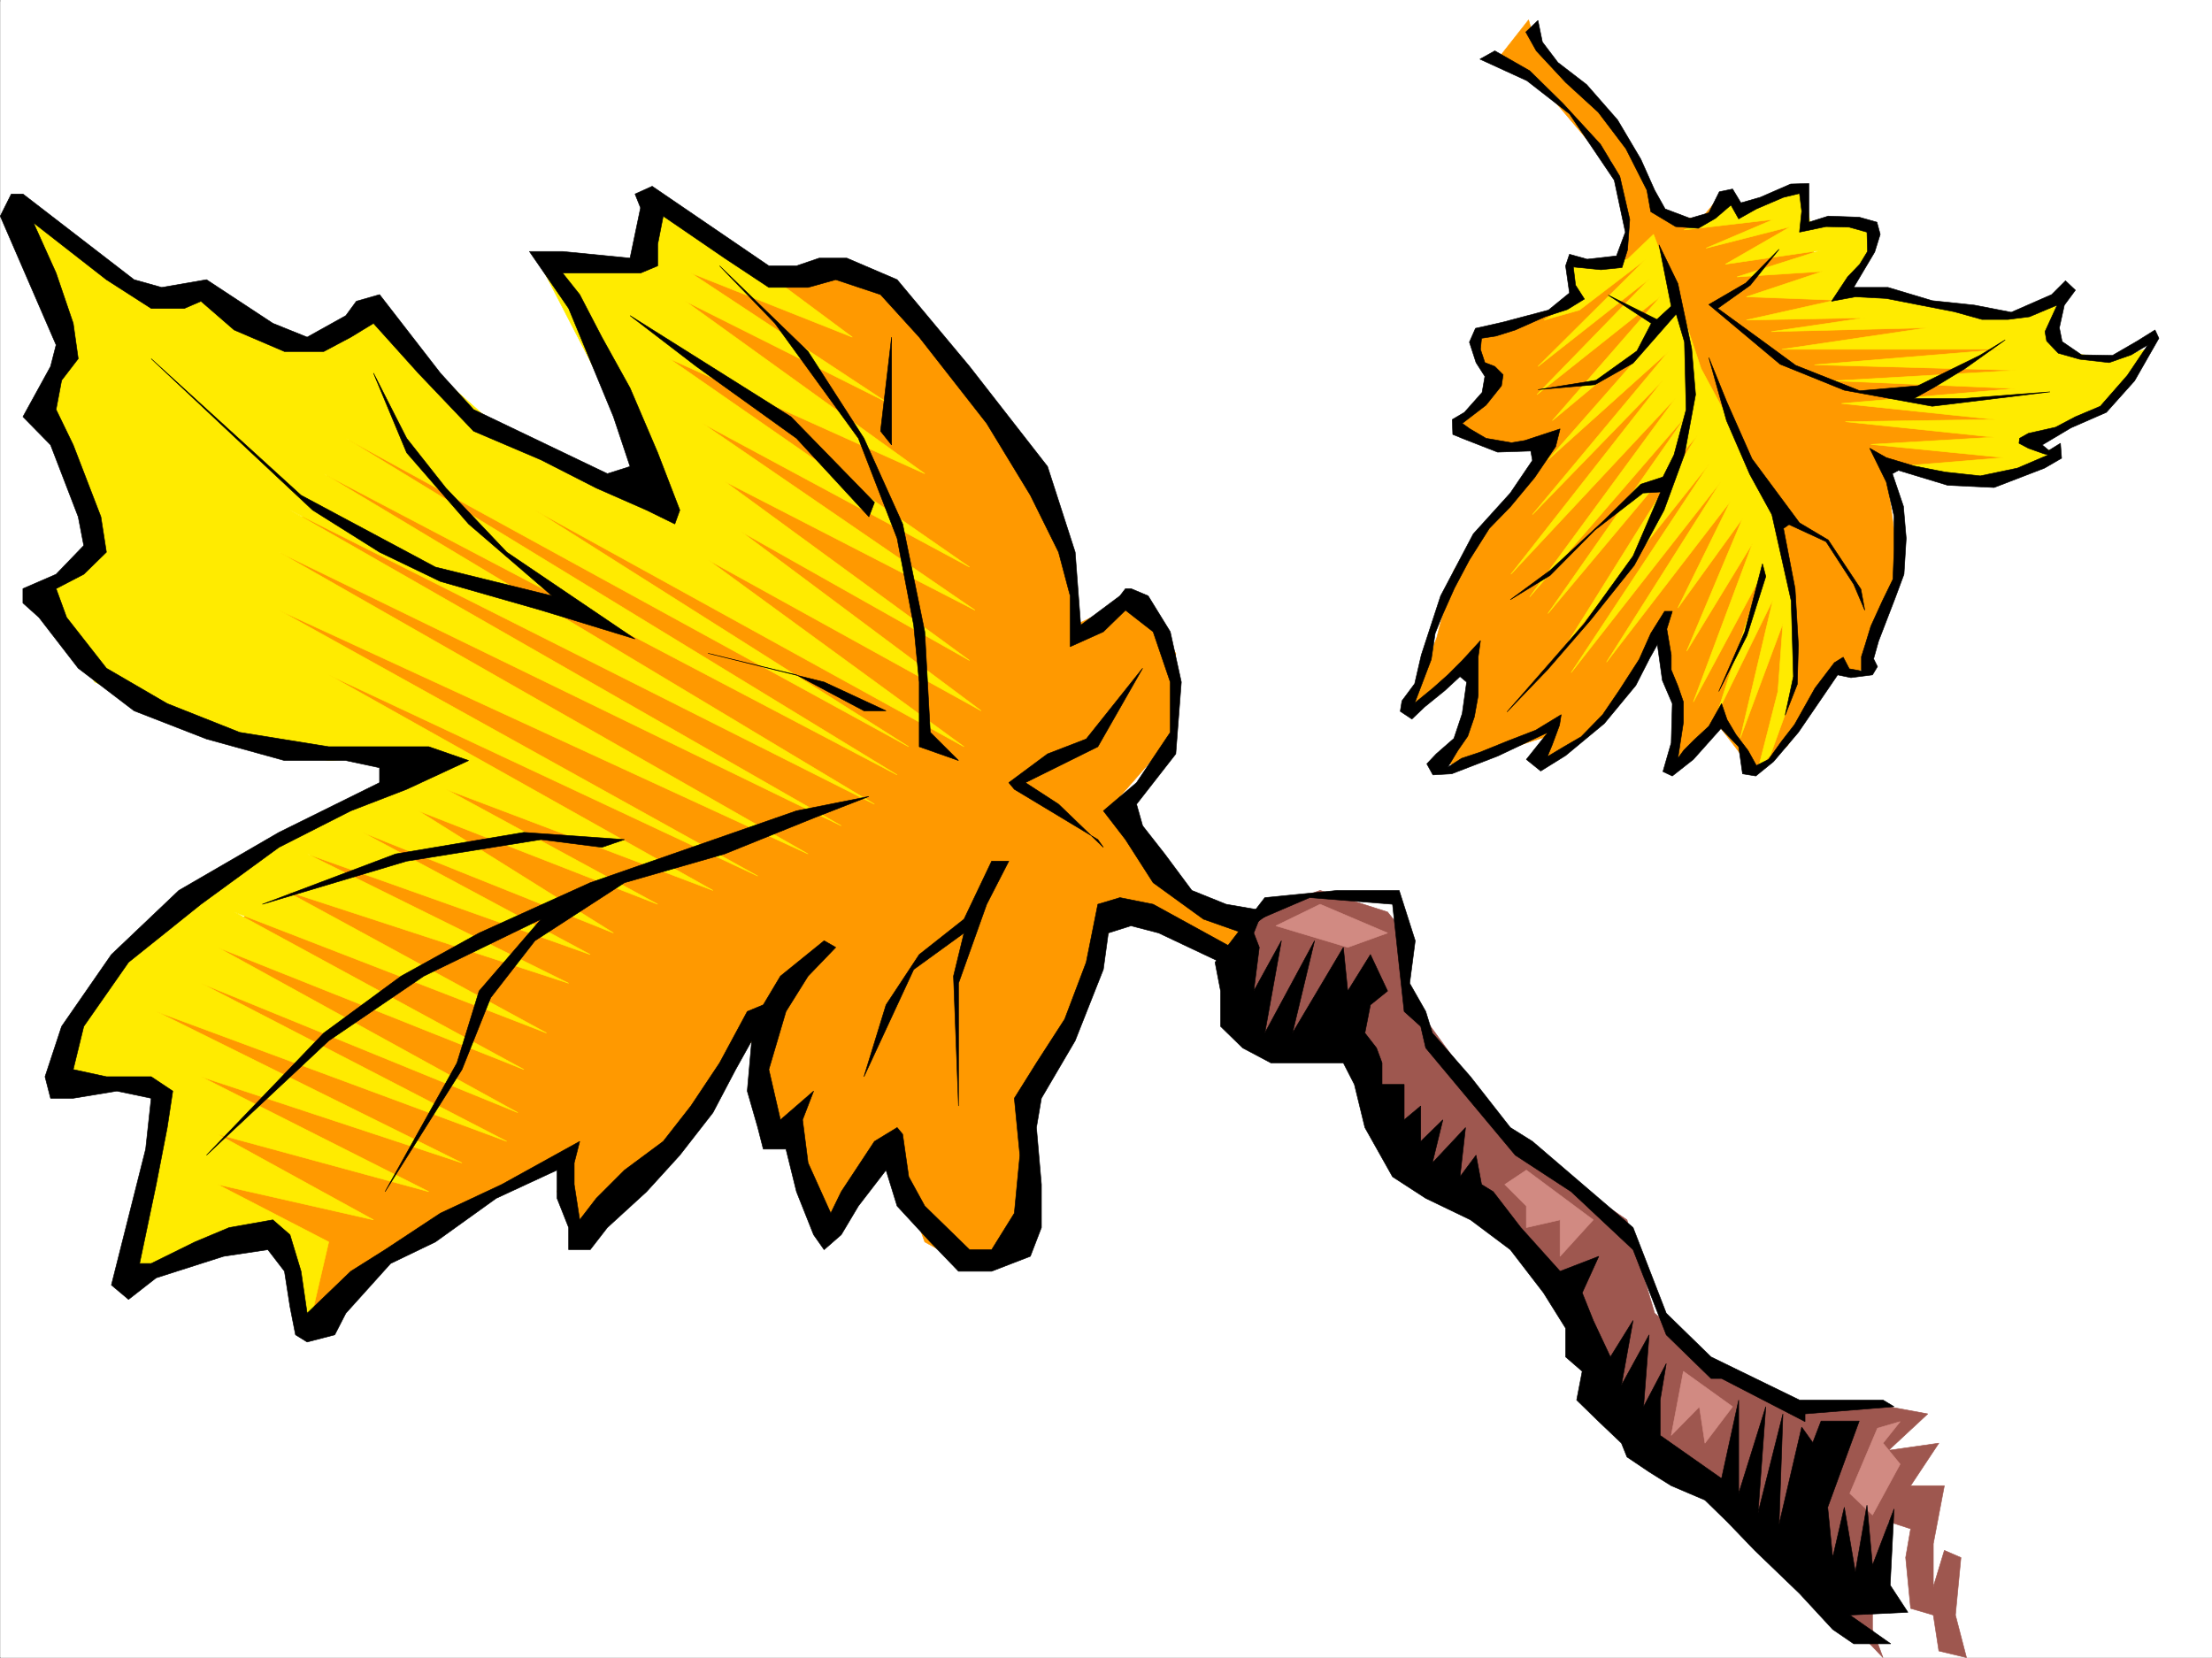 <svg xmlns="http://www.w3.org/2000/svg" width="2997.356" height="2246.658"><rect width="100%" height="100%" fill="#333333" stroke="none"/><defs><clipPath id="a"><path d="M0 0h2997v2244.137H0Zm0 0"/></clipPath></defs><path fill="#fff" d="M.34 2246.297h2997.016V0H.341Zm0 0"/><g clip-path="url(#a)" transform="translate(.34 2.16)"><path fill="#fff" fill-rule="evenodd" stroke="#fff" stroke-linecap="square" stroke-linejoin="bevel" stroke-miterlimit="10" stroke-width=".743" d="M.742 2244.137h2995.531V-2.16H.743Zm0 0"/></g><path fill="#f90" fill-rule="evenodd" stroke="#f90" stroke-linecap="square" stroke-linejoin="bevel" stroke-miterlimit="10" stroke-width=".743" d="m2785.317 616.45-95.914 34.448-134.855-21.738 20.215 152.8-44.184 103.38 2.23 20.96-49.421 6.762-61.465 97.36-45.711 35.191-23.969-32.18-27.719-35.972-52.433 55.445 6.723-59.199-10.477-44.184-20.254-66.664-47.195 74.172-53.918 58.414-56.969 36.676 4.496-33.703-116.125 37.457-31.476-.742 31.476-44.926 16.5-92.156-81.68 68.187-.746-14.972 34.45-86.922 23.226-91.375 63.692-83.13L2090 607.458l-50.203-1.523-65.922-30.696 48.719-52.433-17.246-38.942-3.008-28.465 92.898-32.218 43.48-24.711-12.745-33.703 22.48-7.47 46.453-4.495 10.477-40.469-7.465-47.195-15.016-47.938-30.695-26.195-58.453-68.934-66.664-38.945 44.18-56.145 10.48 35.188 49.46 47.195 53.216 51.692 37.457 65.14 30.695 66.664 52.473 3.754 29.207-35.191 19.472 20.215 47.23-19.473 99.63 139.316 219.547 59.157 63.691 94.386-31.473 44.926zm0 0"/><path fill="#ffeb00" fill-rule="evenodd" stroke="#ffeb00" stroke-linecap="square" stroke-linejoin="bevel" stroke-miterlimit="10" stroke-width=".743" d="m2398.696 1023.91 25.493-70.418 11.222-71.906-8.25-107.875-34.45-101.856-40.468-84.613-47.191-87.66-33.703-101.113-30.735-80.899-35.23 33.703-77.184 10.52 11.262 43.441-47.191 28.465 47.933-13.492 89.148-68.191-145.331 144.593 151.355-119.097-152.844 157.297L2250.35 401.48 2103.489 570l151.36-125.824-157.34 179 163.32-146.82-184.316 220.992L2253.36 515.34l-206.054 262.867 223.257-238.902L2072.76 808.94l212.82-246.449-188.07 268.93 202.305-241.207-173.84 277.883 190.3-239.684-187.289 283.125 203.043-259.156-155.11 244.922 167.821-217.942-71.164 144.551 87.664-121.324-75.66 179.742 89.149-146.039-80.157 214.973 92.903-173.059-60.684 188.773 75.66-154.285-44.222 187.25 57.71-155.074-6.765 92.16-26.195 102.598zM2917.2 470.375l-70.457 87.621-97.398 44.965 39.726 10.48-80.195 44.184-77.887-5.242-61.465-20.215 146.118-12.004-180.567-17.945 167.074-9.735-201.558-21 203.047-2.968-208.285-21.743 236.007-20.214-245.746-10.477 248.012-14.234-274.988-7.508 255.515-20.957h-299.699l197.766-29.207-212.04 5.238 127.387-18.726-161.09 3.011 120.626-26.98-120.625-4.496 103.418-34.45-116.165 7.47 113.157-35.934-128.875 18.73 88.406-50.95-114.64 29.212 91.413-38.946-121.367 14.235 40.469-15.719 14.977-30.734 19.472 21.738 89.145-29.207 7.508 48.68 84.652-1.485 2.27 28.465-32.22 61.387 201.56 35.973 40.429-8.25 38.242-25.454-6.765 59.899 26.234 21.742 36.715 5.238 35.972-2.23zm0 0"/><path fill="#f90" fill-rule="evenodd" stroke="#f90" stroke-linecap="square" stroke-linejoin="bevel" stroke-miterlimit="10" stroke-width=".743" d="m1050.06 370.004 113.117-9.738 143.105 145.336 120.621 175.246 29.992 166.293 83.165-39.688 53.175 77.887-7.468 116.09-68.188 77.886 44.965 107.88 143.848 67.406-37.457 38.945-151.356-57.676-15.719 28.465-59.199 126.57-60.684 97.395 14.235 135.562-14.235 69.637-75.695 18.727-53.176-29.208-44.964-125.824-98.145 106.352-38.238-135.559-37.457 8.992v-87.62l23.226-68.192-75.66 59.2-60.683 96.612-82.422 77.891-53.215 48.676-30.695-48.676 15.718-49.426-105.648 58.418-128.871 69.637-105.649 106.39-44.925-97.398-121.407-58.414-59.199-273.387 180.606-183.496 195.539-156.558-277.965-154.29L521.817 515.34l369.38 184.98 15.757-38.945-152.101-291.371 136.343-9.738 7.508-67.407 128.129 86.137zm0 0"/><path fill="#ffeb00" fill-rule="evenodd" stroke="#ffeb00" stroke-linecap="square" stroke-linejoin="bevel" stroke-miterlimit="10" stroke-width=".743" d="m31.075 281.637 188.031 126.566h68.188l105.648 48.68 45.711 10.52 67.446-59.2 74.918 88.406 98.882 87.621 119.88 57.676 98.925 38.942-165.59-320.582 150.614-10.477 7.468-77.144 158.864 106.351 104.863 77.887-218.762-86.88 264.473 174.544-271.98-136.344 324.453 233.703L906.954 486.09l406.832 282.383-361.906-194.72 369.375 253.173-339.387-174.543 331.918 242.695-309.434-174.543 325.153 242.695-370.121-204.496 346.898 253.172-581.418-320.578 506.5 320.578L468.642 593.97l747.004 456.14-776.993-408.203 746.262 447.89-791.973-398.468 747.008 427.715-761.98-370.785 717.015 408.984L377.97 826.926l648.863 360.27L445.415 914.55l520.695 292.113-361.87-137.082 286.956 155.813-324.414-126.606 264.473 165.547-340.172-136.34 308.695 165.55-383.61-136.304 354.403 175.246-385.093-125.824 355.144 193.234-423.336-164.027 392.602 213.488-415.086-165.55 406.836 223.965-429.317-175.286 414.344 214.23-475.027-176.027 414.343 205.235-353.66-116.832 308.696 155.777-286.215-77.89 211.297 116.09-211.297-47.938 150.613 77.887-29.246 125.863-46.45-135.598-188.07 49.461 37.457-244.18-29.953-19.472-105.648 10.48v-40.469l90.676-135.558 113.113-106.352 234.523-117.613 59.2-47.938-135.602 8.993-142.363-29.207-174.582-77.145-75.696-116.832 75.696-68.187-83.164-194.72 44.925-68.19-59.156-145.297Zm0 0"/><path fill="#9e574f" fill-rule="evenodd" stroke="#9e574f" stroke-linecap="square" stroke-linejoin="bevel" stroke-miterlimit="10" stroke-width=".743" d="m1706.392 1235.871 82.421-29.207 91.418 29.207 22.48 28.465 7.47 87.625 113.156 155.813 68.187 68.152 113.118 77.144 37.457 126.567 60.683 49.46 128.875 86.88 127.387-9.735 53.176 9.735-53.176 49.425 68.191-9.738-38.238 57.672h45.707l-14.977 78.672v58.414l14.977-49.422 22.48 9.734-7.468 77.887 14.976 57.676-37.457-8.996-7.508-48.68-30.73-8.992-6.726-68.895 6.726-38.98-29.953-9.738-21.738 88.406v57.672l14.23 38.203-128.871-135.563-98.14-97.398-111.633-38.942-121.368-262.167-173.836-146.782-75.699-145.332-119.879-9.738-60.683-77.887 14.23-38.941zm0 0"/><path fill="#d18a82" fill-rule="evenodd" stroke="#d18a82" stroke-linecap="square" stroke-linejoin="bevel" stroke-miterlimit="10" stroke-width=".743" d="m1788.813 1225.395 91.418 38.941-53.96 19.473-97.399-29.207zm250.243 379.738 29.207-19.473 90.671 67.41-44.964 49.422v-49.422l-45.707 10.477v-29.207zm242.027 253.172-16.5 86.882 38.2-38.945 7.507 49.422 37.457-49.422zm262.988 77.145-37.46 88.366 30.695 29.246 37.457-68.933-23.227-28.465 23.227-29.207zm0 0"/><path fill-rule="evenodd" stroke="#000" stroke-linecap="square" stroke-linejoin="bevel" stroke-miterlimit="10" stroke-width=".743" d="m1691.415 1245.61-44.965 58.413 7.508 38.946v47.937l29.95 29.207 38.202 20.254h98.18l14.977 29.207 14.23 58.414 37.457 66.668 44.965 29.207 60.683 29.207 53.957 40.43 44.965 58.453 29.954 47.938v38.945l22.48 19.469-7.508 38.945 29.992 29.207 30.692 29.207 7.508 18.73 29.992 20.215 29.949 18.727 45.707 19.473 29.953 29.207L2377.74 2101l60.684 58.414 44.965 48.68 28.465 19.472h50.203l-55.446-38.945 78.672-3.754-24.008-36.715 5.278-103.34-29.246 76.403-7.47-81.64-15.757 90.632-14.973-87.66-15.718 68.187-6.766-68.187 42.695-116.832h-51.687l-11.223 29.207-15.015-20.957-30.692 131.805 5.239-149.793-33.704 134.074 10.477-143.809-36.715 117.574V1897.25l-23.223 106.352-83.168-58.415v-47.937l8.25-49.422-30.73 58.414 7.508-97.36-37.5 68.153 15.758-87.664-30.73 49.465-23.227-49.465-14.977-37.418 22.484-49.46-52.472 20.253-53.176-59.2-37.457-48.675-15.758-9.738-7.469-39.688-21.738 29.211 7.504-66.668-44.965 47.938 14.235-58.414-29.989 29.207v-47.938l-22.445 18.73v-47.937h-29.988v-29.207l-7.508-20.254-15.719-20.215 7.508-38.203 23.226-18.726-23.226-49.422-30.734 49.422-5.981-59.16-68.934 116.09 29.95-125.083-67.407 125.082 22.48-125.082-37.495 68.153 7.508-59.16-7.508-19.473 7.508-18.727 68.191-29.207 112.371 8.992 15.758 145.297 22.445 20.215 6.762 29.207 121.367 145.332 75.7 49.426 83.906 78.629 44.965 115.383 60.683 59.16h14.234l113.114 58.414v-10.48l120.664-9.735-15.016-8.992h-113.113l-119.883-58.414-60.683-59.2-44.965-116.09-136.38-116.827-29.952-18.73-53.957-68.895-51.692-59.196-8.992-29.207-21.738-38.203 7.507-57.672-21.742-68.152h-83.906l-98.14 9.738zm0 0"/><path fill-rule="evenodd" stroke="#000" stroke-linecap="square" stroke-linejoin="bevel" stroke-miterlimit="10" stroke-width=".743" d="m1668.935 1283.809-106.391-58.414-44.965-8.993-29.953 8.993-15.758 78.628-29.207 77.145-38.2 59.2-29.991 47.933 7.508 77.144-7.508 78.633-30.73 49.422h-29.954l-60.68-59.16-21.742-39.684-8.25-57.675-7.468-8.993-30.731 18.73-44.965 68.153-14.234 29.207-30.73-68.152-7.47-58.414 14.977-38.946-44.965 38.946-15.718-68.153 23.222-78.668 29.953-47.937 37.496-38.945-15.757-8.993-59.196 47.938-23.226 38.941-21.7 8.996-37.5 69.676-38.94 58.414-37.458 47.938-52.473 38.941-38.203 38.203-22.48 29.207-7.469-47.937v-29.207l7.469-29.207-105.649 58.414-83.168 38.945-74.914 49.422-46.449 29.246-59.2 56.89-8.25-56.89-14.976-49.46-23.222-20.216-59.2 10.477-46.449 19.473-59.199 29.207h-15.719l22.485-107.094 14.976-77.145 7.504-49.422-29.246-19.472h-60.684l-44.964-9.735 14.273-58.453 60.684-86.883 98.14-78.628 105.649-77.145 97.398-49.46 75.656-29.208 83.95-38.945-53.957-18.73H445.415l-120.66-19.47-98.14-38.945-82.427-47.937-53.957-68.895-14.23-38.98 37.496-19.473 30.691-29.95-7.468-47.937-37.496-97.36L76 555.024l7.504-39.683 22.484-29.25-6.765-47.934L76 370.004l-30.695-68.152 98.882 77.144 60.684 38.945h44.965l22.484-9.738 44.965 38.945 68.192 29.207h53.175l36.715-19.472 30.73-18.727 60.684 67.446 74.914 78.628 91.418 38.946 74.914 38.199 68.192 29.953 38.199 18.727 6.766-18.727-29.989-77.887-37.457-87.625-38.203-68.933-29.988-57.672-23.227-29.207h105.65l23.226-9.738v-29.207l7.508-38.2 83.164 56.93 59.941 39.688h53.176l37.496-10.48 60.684 20.214 52.434 57.672 91.414 116.87 59.199 97.36 38.2 77.145 15.718 59.195v68.895l44.965-20.215 29.988-29.207 37.46 29.207 23.224 68.152v68.152l-45.707 68.149-44.965 38.203 29.988 38.941 37.46 58.457 68.188 49.422 53.176 18.727 38.203-28.465-60.683-10.477-46.453-18.73-36.715-49.422-29.95-38.199-8.25-29.246 53.176-68.152 7.508-97.36-14.976-68.152-29.989-48.68-23.226-9.773h-7.469l-7.504 9.773-53.18 39.688-7.503-98.883-37.461-116.09-105.649-135.559-98.14-117.613-68.188-29.207h-37.461l-30.73 10.477h-37.457L883.728 252.43 860.5 262.91l7.469 18.727-14.23 68.152-91.419-8.992h-44.925l53.175 77.144 60.684 146.82 22.484 67.407-30.734 9.738-181.309-86.883-44.965-49.421-82.42-106.392-31.438 8.992-14.23 19.473-52.473 29.207-46.45-18.727-89.89-59.16-60.723 10.48-37.457-10.48L31.075 262.91H15.317L.341 292.86 76 467.401l-7.469 29.207-37.457 68.153 37.457 38.199 37.457 97.36 7.508 38.945L76 778.206l-44.926 19.473v19.511l21.7 19.47 53.214 68.894 75.66 57.675 98.18 38.2 105.649 29.207h83.164l45.668 9.734v20.215l-136.34 67.41-135.64 78.668-91.376 86.883-67.45 97.36-22.48 68.187 7.508 29.207h30.692l59.199-9.735 46.45 9.735-7.47 68.894-46.449 184.243 23.227 19.507 37.457-29.246 91.414-29.207 59.941-8.992 22.485 29.246 7.464 47.938 7.508 38.199 15.719 9.738 37.457-9.738 15.016-29.246 60.683-67.41 60.684-29.207 82.422-59.157 82.422-38.203v38.203l15.718 39.684v29.953h29.207l23.227-29.953 53.215-48.676 44.965-49.426 44.925-57.671 30.735-58.415 21.738-38.984-5.98 68.191 14.23 49.422 7.469 29.207h30.73l14.235 57.676 23.226 58.414 14.23 20.215 23.227-20.215 23.227-38.945 37.457-48.68 15.012 48.68 44.925 48.68 38.243 39.726h44.925l52.473-20.254 14.973-38.945v-58.414l-6.723-77.145 6.723-39.687 45.71-77.926 38.2-96.613 6.765-49.426 30.692-9.734 37.457 9.734 83.949 39.687zm0 0"/><path fill-rule="evenodd" stroke="#000" stroke-linecap="square" stroke-linejoin="bevel" stroke-miterlimit="10" stroke-width=".743" d="m1495.095 1148.25-60.684-58.453-44.965-29.211 98.18-48.68 60.684-106.351-76.442 95.875-52.433 20.215-52.47 38.94 7.505 8.997 113.156 68.148zM1050.06 438.156l113.117 155.813 52.469 135.558 22.445 117.614 7.508 77.144v87.621l53.215 18.73-38.243-38.199-7.464-136.304-29.993-146.078-52.433-116.086-75.696-117.614-119.882-116.09zm0 0"/><path fill-rule="evenodd" stroke="#000" stroke-linecap="square" stroke-linejoin="bevel" stroke-miterlimit="10" stroke-width=".743" d="m853.74 427.676 218.019 137.086 113.156 116.086-7.508 19.472-98.14-106.351-135.598-97.36zm354.402 29.207V602.96l-14.977-18.73zM204.872 486.09l135.64 127.351 83.165 77.887 90.633 56.93 82.421 39.683 136.383 38.985 127.387 38.945-173.836-117.613-82.426-86.883-53.215-67.406-44.925-88.367 44.925 107.84 83.95 96.613 113.117 97.398-158.082-38.98-182.09-97.36zm754.512 399.25 157.34 38.945 83.91 38.945h-29.953l-91.414-48.68zM279.83 1565.445l158.823-165.547 104.903-77.144 105.648-58.418 150.574-68.148 279.489-97.399 98.14-19.473-74.914 29.207-120.625 48.72-135.637 38.945-121.367 78.628-59.941 77.145-38.942 97.398-104.164 165.512 97.399-174.504 29.988-97.398 83.91-97.36-158.863 77.145-128.836 87.621zm75.655-340.05 180.567-68.153 173.836-29.246 136.343 9.734-30.695 10.52-82.422-10.52-182.09 29.25zm815.195 233.699 29.954-97.399 44.965-68.148 60.683-47.938 37.457-78.628h23.227l-29.953 58.414-38.2 107.093v166.293l-6.765-176.027 14.234-58.418-68.191 49.426zM2067.52 43.441l14.231 25.454 39.727 42.695 44.222 40.469 37.457 49.425 28.465 56.184 5.238 29.207 33.703 20.215 30.735 2.27 23.226-13.489 20.996-17.988 10.477 18.73 23.969-13.488 36.715-15.719 21.742-5.242 2.969 23.969-2.97 28.465 35.97-7.508 31.437.746 24.008 6.762.742 26.199-10.516 17.242-16.46 17.203-21.743 32.961 32.22-5.98 41.952 2.226 41.957 8.25 50.203 9.738 37.457 10.477h35.23l29.208-3.715 37.457-15.754-16.461 35.97 2.23 12.71 15.758 16.5 29.207 8.25 39.727 4.496 29.95-10.52 22.48-13.449-27.72 41.172-36.714 41.953-33.707 14.235-26.977 14.23-36.715 8.25-12.003 6.727-.743 6.726 12.746 6.762 20.997 7.469 5.98 1.523-41.953 17.95-50.203 10.515-47.938-5.238-41.992-8.25-37.46-11.262-22.481-12.707 22.48 45.668 10.52 46.453v45.707l-1.524 39.688-14.234 29.207-15.719 34.445-7.508 24.711-5.238 16.504v19.469l-16.5-3.008-8.21-15.719-12.005 7.469-26.234 34.484-27.723 49.422-17.984 23.227-17.207 23.968-16.5 8.25-11.219-20.254-16.504-21.703-12-20.215-7.469-21.738-17.246 30.696-20.215 18.726-13.488 13.492-8.25 11.219 7.508-48.68v-27.68l-7.508-21.742-8.992-21.738V887.57l-5.984-35.191 7.468-23.969h-10.476l-18.73 29.953-15.72 35.227-26.976 41.918-22.484 32.96-29.207 29.95-23.227 13.488-22.48 13.492 6.722-16.46 9.738-26.239 2.266-14.23-34.484 20.996-36.715 14.191-38.945 15.758-24.75 8.211-18.727 12.004 13.488-22.48 13.489-19.473 8.992-26.196 5.242-29.21v-52.43l3.008-21.742-24.711 26.98-19.508 19.473-20.215 17.984-24.71 20.215 22.48-59.16 5.238-35.227 10.48-26.199 15.72-35.227 20.253-38.203 26.977-42.695 28.464-29.207 32.961-39.687 28.465-41.954 5.985-23.968-47.938 15.757-17.984 2.97-34.45-5.981-21.738-12.746-10.48-7.47 32.219-24.71 20.957-26.238 2.27-14.973-11.263-11.223-13.488-5.238-5.984-17.988 1.488-14.973 19.512-3.012 26.195-8.25 40.469-17.949 29.988-9.734 23.227-14.23-12.004-18.731-3.012-24.711 37.461 3.715 28.504-2.973 7.465-23.969 3.011-41.21-13.488-58.415-26.238-43.441-50.945-55.445-44.965-44.18-47.196-26.98-20.214 11.261 63.695 29.207 57.672 44.926 60.683 89.89 15.016 70.419-12.004 32.18-39.726 4.495-23.97-6.722-5.238 15.715 5.239 36.718-28.465 23.223-62.168 16.461-36.715 8.25-8.25 18.73 8.992 27.723 11.965 18.688-3.754 21.742-23.969 26.976-16.46 9.739.742 20.214 12.746 5.239 47.937 18.726 44.965-1.484 2.23 12.707-29.953 44.184-50.203 55.445-44.222 83.906-26.196 80.117-8.992 38.946-17.246 23.222-2.265 14.235 15.757 10.476 17.242-16.46 27.723-22.481 20.215-18.73 8.992 7.507-5.984 42.695-11.258 33.708-23.969 20.957-12.746 13.488 8.25 14.976 25.492-1.484 62.168-23.969 68.192-32.219-29.246 36.715 19.511 15.72 33.703-20.962 52.434-43.437 42.734-51.692 18.73-36.715 10.477-18.73 6.727 48.68 13.488 31.476-1.484 53.176-11.223 38.945 12.707 5.98 28.504-22.44 37.457-41.958 23.97 24.711 5.241 36.719 17.985 2.969 23.968-19.473 33.703-39.684 30.735-44.925 22.48-32.961 17.989 3.754 29.207-3.754 6.765-11.223-5.242-10.52 6.727-23.968 22.48-58.414 11.965-32.219 3.012-48.68-3.754-43.441-14.973-44.18 8.25-4.496 66.664 20.215 62.95 3.008 68.19-26.235 23.227-13.453-1.527-20.25-15.715 9.735-8.996-7.47 38.984-23.226 47.938-20.957 38.2-42.695 32.96-57.672-5.238-11.262-23.969 14.977-33.703 19.508-41.957-.781-26.235-17.946-3.753-18.73 6.765-30.73 14.973-20.216-13.488-12.75-18.73 18.73-54.7 23.97-50.203-9.735-56.93-5.984-59.941-17.984h-46.45l28.465-47.938 7.465-23.969-4.457-16.46-24.008-6.766-41.953-1.485-26.195 8.25v-52.433l-24.75.742-41.211 17.988-26.2 7.469-11.261-18.73-17.984 3.753-14.235 28.465-25.453 7.508-33.742-12.746-14.234-25.457-18.727-41.953-31.477-53.176-41.953-47.937-38.945-29.95-20.996-27.722-5.98-29.207zm0 0"/><path fill-rule="evenodd" stroke="#000" stroke-linecap="square" stroke-linejoin="bevel" stroke-miterlimit="10" stroke-width=".743" d="m2273.575 384.234 18.73 88.407 5.239 62.168-14.977 80.898-27.718 75.621-40.47 74.914-59.198 74.133-58.414 67.41-54.704 56.93L2146.97 844.87l65.922-91.375 37.457-86.879-23.965 1.485-65.18 50.203-60.723 61.425-53.922 32.965 53.922-39.726 73.43-68.153 49.461-48.68 29.988-9.734 14.977-29.953 16.46-61.426-2.23-91.375-11.218-38.203-58.457 66.668-51.688 29.207-77.184 6.727 78.668-12.707 55.446-39.727 19.468-37.457-58.414-38.203 65.922 32.961 19.473-17.945-16.5-83.164zm65.922 159.532 34.488 77.925 64.438 86.88 38.941 23.226 44.223 66.664 5.238 28.465-14.973-35.23-37.46-57.673-50.203-23.222-7.508 5.238 15.718 81.64 4.496 76.403-1.484 53.215-16.46 41.914 11.222-52.434-3.012-102.597-26.2-116.832-29.987-54.7L2339.497 570l-23.969-85.395Zm0 0"/><path fill-rule="evenodd" stroke="#000" stroke-linecap="square" stroke-linejoin="bevel" stroke-miterlimit="10" stroke-width=".743" d="m2392.712 781.219-25.492 80.156-38.2 75.656 35.227-80.898 23.969-92.156zm385.098-250.164-159.567 19.472-119.137-21.738-86.922-35.191-96.656-80.899 50.207-29.207 44.965-45.668-38.984 48.68-44.184 31.437 60.684 44.184 44.965 32.96 86.882 34.485 78.707-6.765 83.91-41.172 34.446-20.996-54.7 38.945-41.956 25.492-26.977 14.977h67.445l77.184-6.024zm0 0"/></svg>
